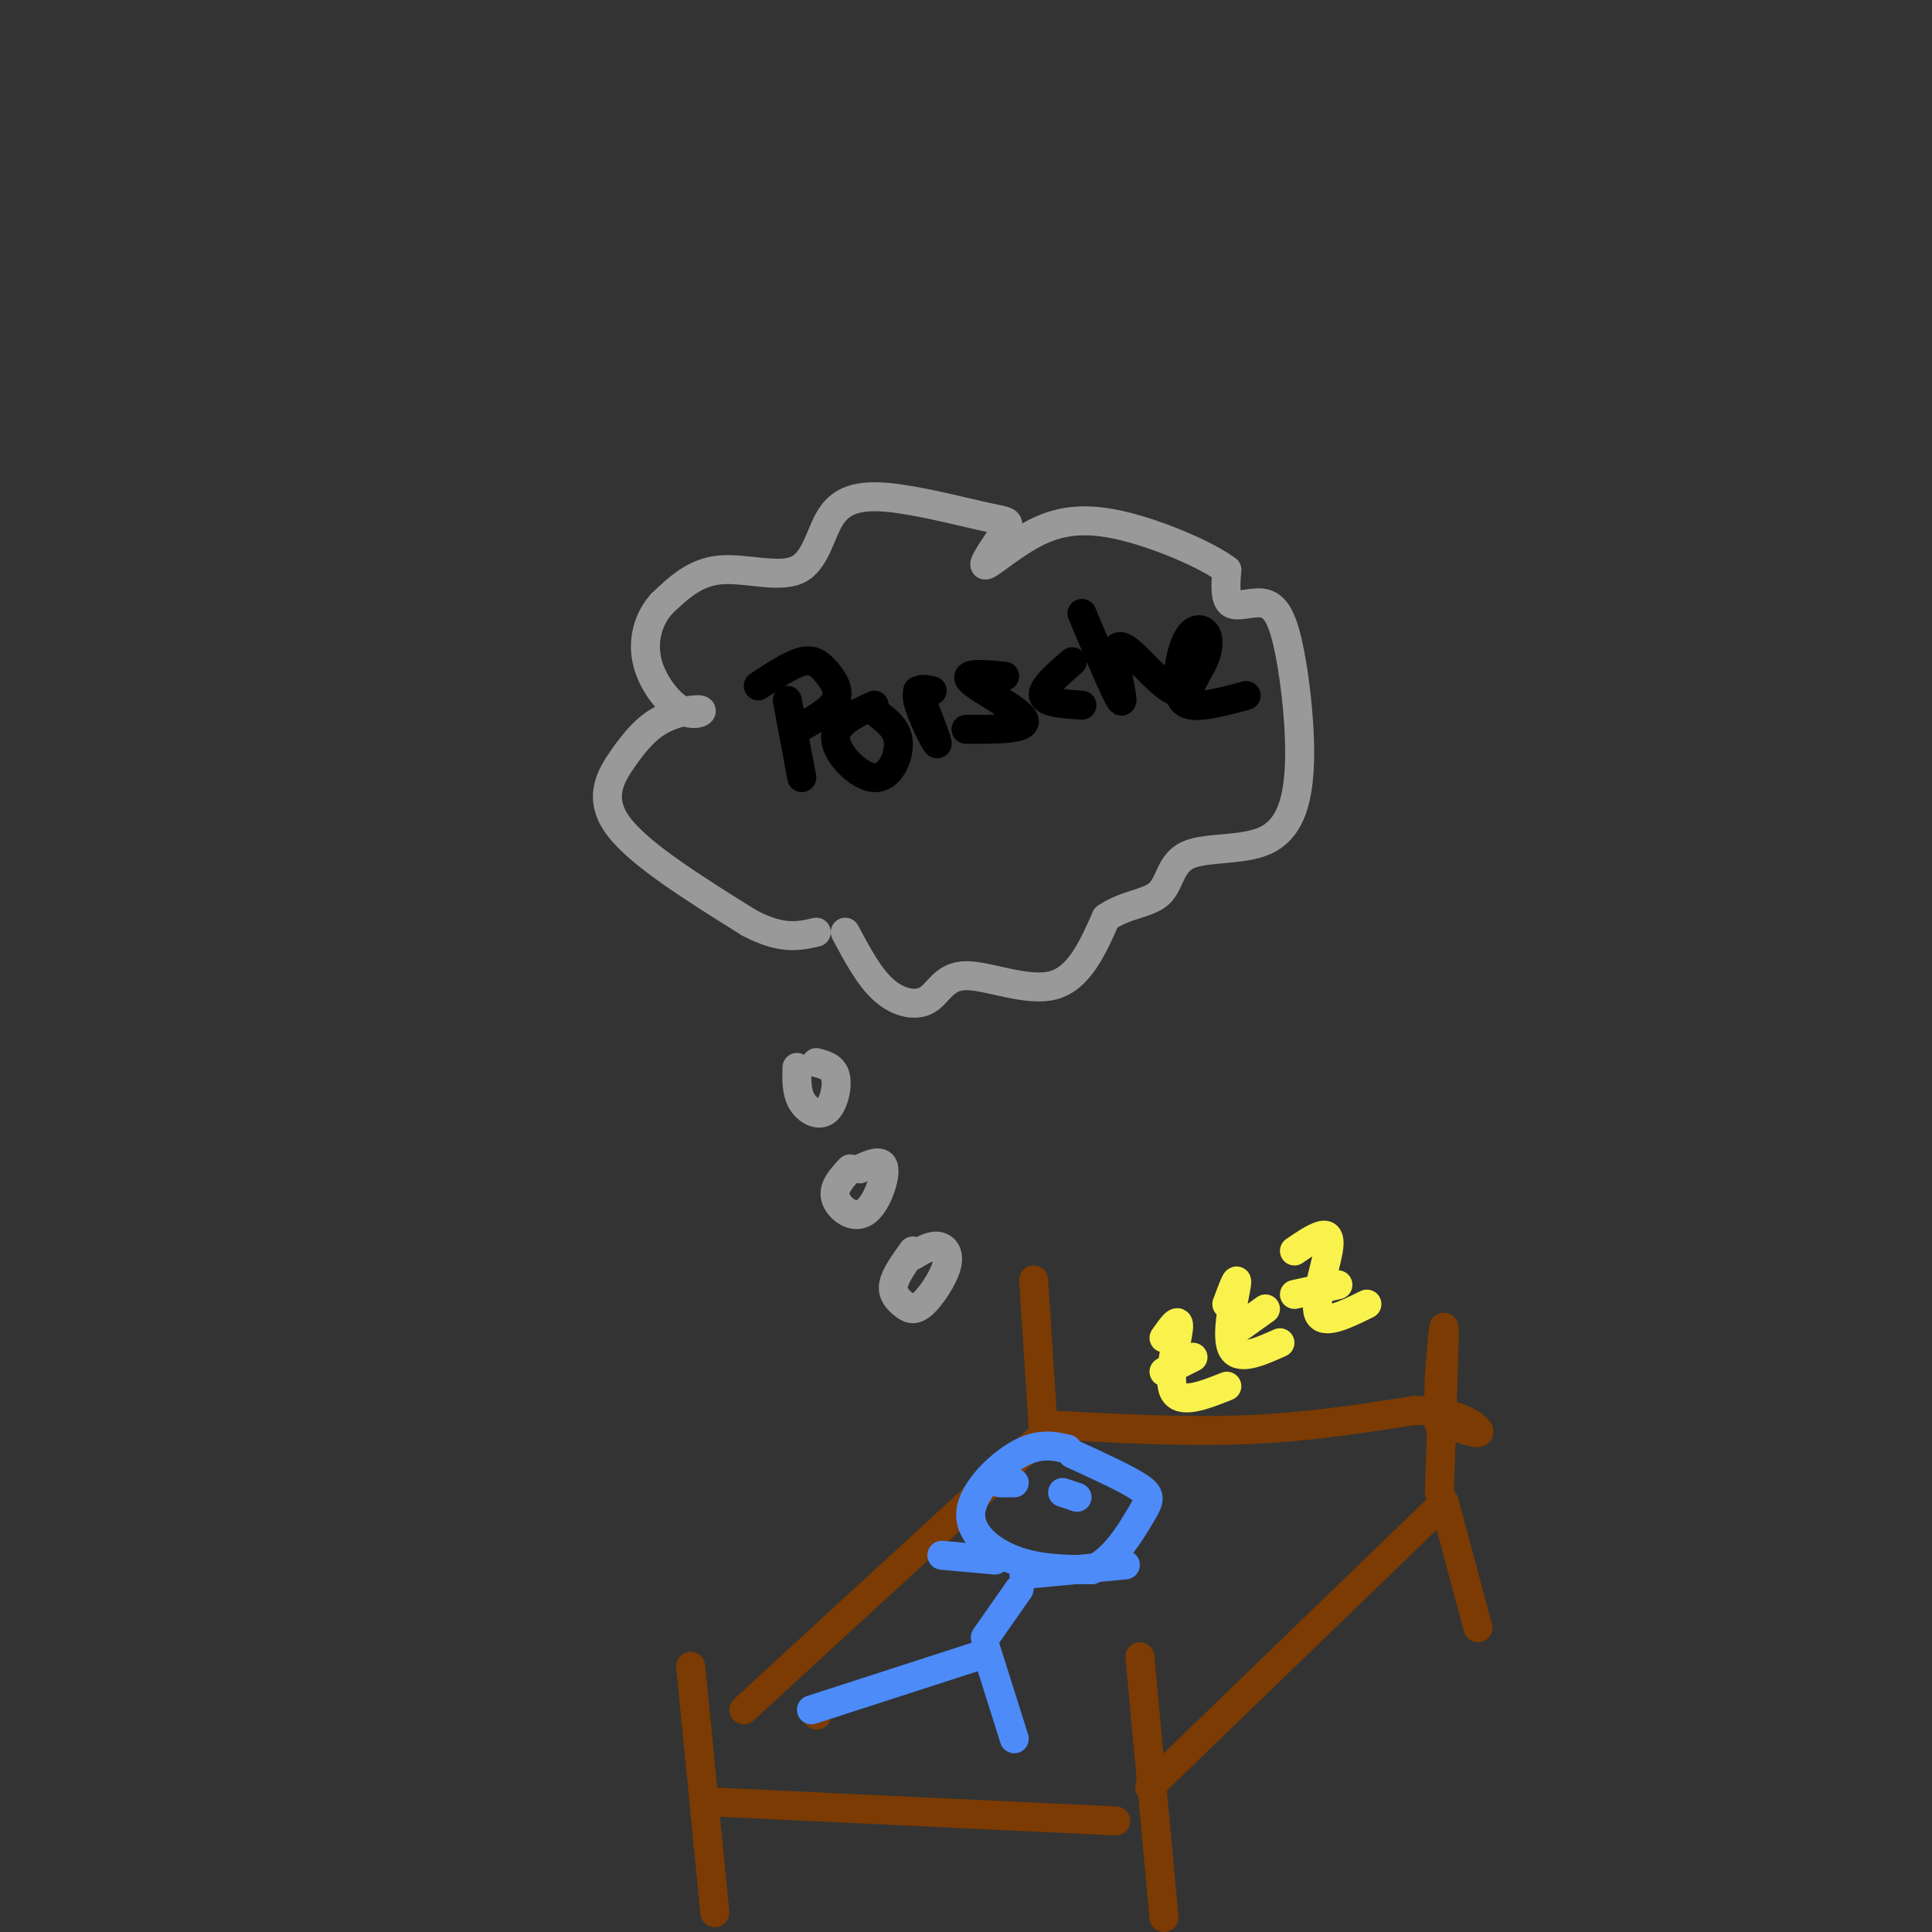 <svg viewBox='0 0 400 400' version='1.1' xmlns='http://www.w3.org/2000/svg' xmlns:xlink='http://www.w3.org/1999/xlink'><rect x="0" y="0" width="400" height="400" fill="#333333" stroke="none"/><g fill='none' stroke='rgb(124,59,2)' stroke-width='6' stroke-linecap='round' stroke-linejoin='round'><path d='M143,345c0.000,0.000 5.000,51.000 5,51'/><path d='M236,343c0.000,0.000 5.000,54.000 5,54'/><path d='M146,373c0.000,0.000 85.000,4.000 85,4'/><path d='M238,370c0.000,0.000 59.000,-57.000 59,-57'/><path d='M154,354c0.000,0.000 62.000,-57.000 62,-57'/><path d='M299,311c0.000,0.000 7.000,26.000 7,26'/><path d='M214,265c0.000,0.000 2.000,31.000 2,31'/><path d='M217,295c14.167,0.750 28.333,1.500 41,1c12.667,-0.500 23.833,-2.250 35,-4'/><path d='M293,292c8.467,0.267 12.133,2.933 13,4c0.867,1.067 -1.067,0.533 -3,0'/><path d='M298,309c0.500,-14.500 1.000,-29.000 1,-33c0.000,-4.000 -0.500,2.500 -1,9'/><path d='M298,285c-0.167,3.167 -0.083,6.583 0,10'/><path d='M169,355c0.000,0.000 0.100,0.100 0.1,0.1'/></g>
<g fill='none' stroke='rgb(77,139,249)' stroke-width='6' stroke-linecap='round' stroke-linejoin='round'><path d='M168,354c0.000,0.000 34.000,-11.000 34,-11'/><path d='M204,341c0.000,0.000 6.000,19.000 6,19'/><path d='M204,339c0.000,0.000 7.000,-10.000 7,-10'/><path d='M212,326c0.000,0.000 21.000,-2.000 21,-2'/><path d='M206,323c0.000,0.000 -11.000,-1.000 -11,-1'/><path d='M221,300c-2.923,-0.649 -5.845,-1.298 -10,1c-4.155,2.298 -9.542,7.542 -10,12c-0.458,4.458 4.012,8.131 9,10c4.988,1.869 10.494,1.935 16,2'/><path d='M226,325c4.571,-1.905 8.000,-7.667 10,-11c2.000,-3.333 2.571,-4.238 0,-6c-2.571,-1.762 -8.286,-4.381 -14,-7'/><path d='M220,309c0.000,0.000 3.000,1.000 3,1'/><path d='M207,307c0.000,0.000 3.000,0.000 3,0'/></g>
<g fill='none' stroke='rgb(249,242,77)' stroke-width='6' stroke-linecap='round' stroke-linejoin='round'><path d='M241,277c1.622,-2.311 3.244,-4.622 3,-2c-0.244,2.622 -2.356,10.178 -1,13c1.356,2.822 6.178,0.911 11,-1'/><path d='M241,284c0.000,0.000 6.000,-3.000 6,-3'/><path d='M254,270c1.178,-3.156 2.356,-6.311 2,-4c-0.356,2.311 -2.244,10.089 -1,13c1.244,2.911 5.622,0.956 10,-1'/><path d='M255,276c0.000,0.000 7.000,-5.000 7,-5'/><path d='M268,259c1.768,-1.208 3.536,-2.417 5,-3c1.464,-0.583 2.625,-0.542 2,3c-0.625,3.542 -3.036,10.583 -2,13c1.036,2.417 5.518,0.208 10,-2'/><path d='M268,268c0.000,0.000 9.000,-2.000 9,-2'/></g>
<g fill='none' stroke='rgb(153,153,153)' stroke-width='6' stroke-linecap='round' stroke-linejoin='round'><path d='M189,259c-1.838,2.561 -3.677,5.122 -4,7c-0.323,1.878 0.869,3.072 2,4c1.131,0.928 2.200,1.589 4,0c1.800,-1.589 4.331,-5.428 5,-8c0.669,-2.572 -0.523,-3.878 -2,-4c-1.477,-0.122 -3.238,0.939 -5,2'/><path d='M176,242c-1.798,1.929 -3.595,3.857 -3,6c0.595,2.143 3.583,4.500 6,3c2.417,-1.500 4.262,-6.857 4,-9c-0.262,-2.143 -2.631,-1.071 -5,0'/><path d='M165,221c-0.060,2.542 -0.119,5.083 1,7c1.119,1.917 3.417,3.208 5,2c1.583,-1.208 2.452,-4.917 2,-7c-0.452,-2.083 -2.226,-2.542 -4,-3'/><path d='M175,193c2.478,4.656 4.957,9.311 8,12c3.043,2.689 6.651,3.411 9,2c2.349,-1.411 3.440,-4.957 8,-5c4.560,-0.043 12.589,3.416 18,2c5.411,-1.416 8.206,-7.708 11,-14'/><path d='M229,190c4.057,-2.821 8.701,-2.873 11,-5c2.299,-2.127 2.254,-6.327 6,-8c3.746,-1.673 11.284,-0.818 16,-3c4.716,-2.182 6.612,-7.402 7,-15c0.388,-7.598 -0.731,-17.573 -2,-24c-1.269,-6.427 -2.688,-9.307 -5,-10c-2.312,-0.693 -5.518,0.802 -7,0c-1.482,-0.802 -1.241,-3.901 -1,-7'/><path d='M254,118c-4.014,-3.040 -13.550,-7.140 -21,-9c-7.450,-1.860 -12.813,-1.481 -18,1c-5.187,2.481 -10.197,7.065 -11,7c-0.803,-0.065 2.603,-4.777 4,-7c1.397,-2.223 0.787,-1.957 -4,-3c-4.787,-1.043 -13.749,-3.396 -20,-4c-6.251,-0.604 -9.789,0.539 -12,4c-2.211,3.461 -3.095,9.239 -7,11c-3.905,1.761 -10.830,-0.497 -16,0c-5.170,0.497 -8.585,3.748 -12,7'/><path d='M137,125c-2.868,3.192 -4.039,7.670 -3,12c1.039,4.330 4.286,8.510 7,10c2.714,1.490 4.893,0.289 4,0c-0.893,-0.289 -4.858,0.335 -8,2c-3.142,1.665 -5.461,4.371 -8,8c-2.539,3.629 -5.297,8.180 -1,14c4.297,5.820 15.648,12.910 27,20'/><path d='M155,191c6.833,3.667 10.417,2.833 14,2'/></g>
<g fill='none' stroke='rgb(0,0,0)' stroke-width='6' stroke-linecap='round' stroke-linejoin='round'><path d='M163,145c0.000,0.000 3.000,16.000 3,16'/><path d='M157,142c3.345,-2.196 6.690,-4.393 9,-5c2.310,-0.607 3.583,0.375 5,2c1.417,1.625 2.976,3.893 2,6c-0.976,2.107 -4.488,4.054 -8,6'/><path d='M181,146c-4.113,1.881 -8.226,3.762 -8,7c0.226,3.238 4.792,7.833 8,8c3.208,0.167 5.060,-4.095 5,-7c-0.060,-2.905 -2.030,-4.452 -4,-6'/><path d='M190,143c2.200,5.600 4.400,11.200 4,11c-0.400,-0.200 -3.400,-6.200 -4,-9c-0.600,-2.800 1.200,-2.400 3,-2'/><path d='M208,140c-4.444,-0.422 -8.889,-0.844 -7,1c1.889,1.844 10.111,5.956 11,8c0.889,2.044 -5.556,2.022 -12,2'/><path d='M222,137c-3.167,2.750 -6.333,5.500 -6,7c0.333,1.500 4.167,1.750 8,2'/><path d='M224,127c3.522,8.383 7.043,16.766 8,18c0.957,1.234 -0.651,-4.679 -1,-8c-0.349,-3.321 0.560,-4.048 3,-2c2.440,2.048 6.411,6.871 9,8c2.589,1.129 3.794,-1.435 5,-4'/><path d='M248,139c1.423,-2.040 2.481,-5.141 2,-7c-0.481,-1.859 -2.500,-2.478 -4,0c-1.500,2.478 -2.481,8.052 -2,11c0.481,2.948 2.423,3.271 5,3c2.577,-0.271 5.788,-1.135 9,-2'/></g>
</svg>